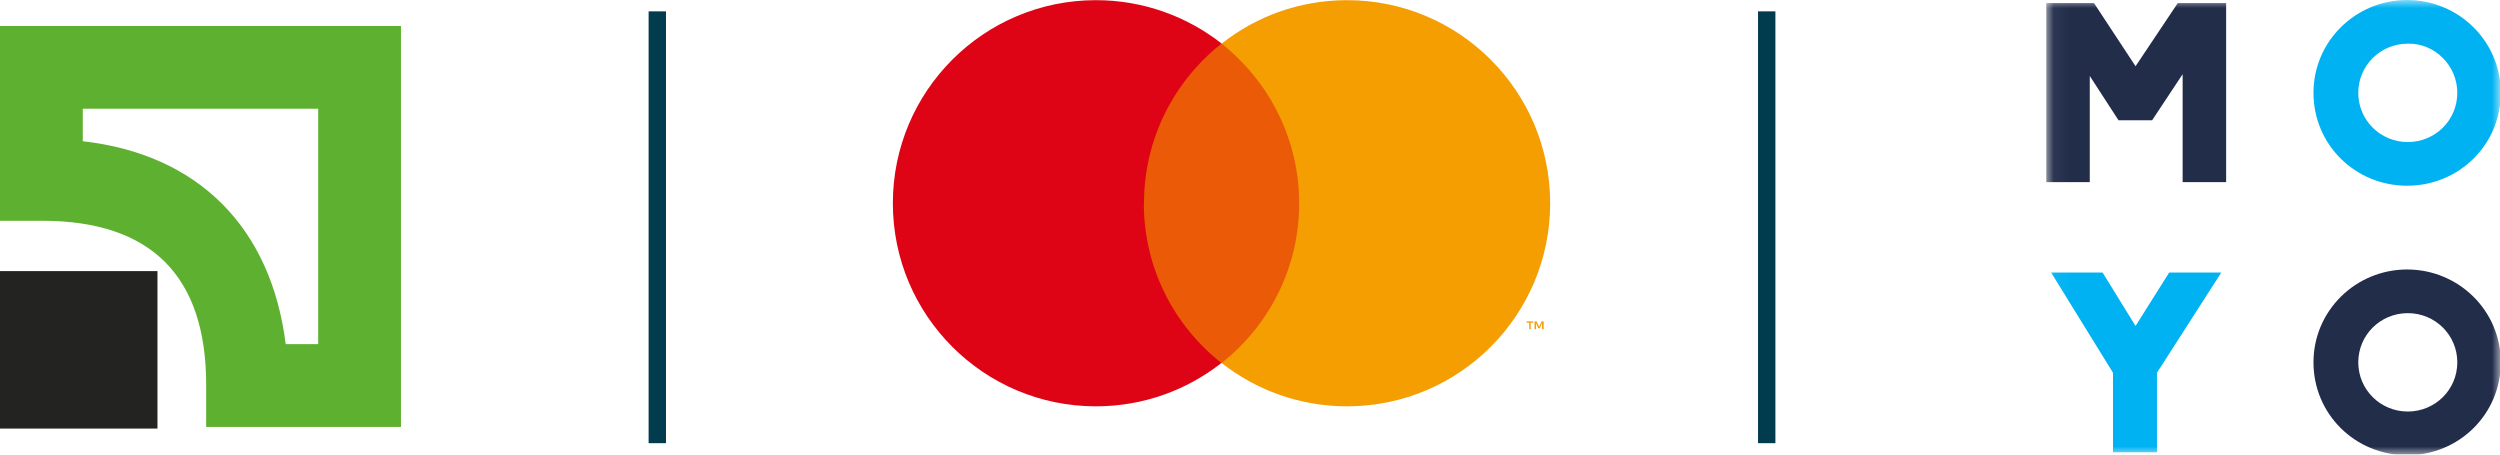 <svg width="154" height="28" viewBox="0 0 154 28" fill="none" xmlns="http://www.w3.org/2000/svg">
<g clip-path="url(#clip0_1929_447)">
<path d="M81.26 2.69H69.22V22.36H81.26V2.69Z" fill="#EA5A07"/>
<path d="M70.47 12.52C70.47 8.53 72.34 4.98 75.25 2.68C73.11 1.01 70.43 0.01 67.51 0.01C60.6 0.01 55 5.61 55 12.52C55 19.43 60.6 25.03 67.51 25.03C70.43 25.03 73.11 24.03 75.24 22.36C72.33 20.07 70.46 16.51 70.46 12.53L70.47 12.52Z" fill="#DE0415"/>
<path d="M94.29 20.28V19.88H94.45V19.8H94.04V19.88H94.2V20.28H94.29ZM95.09 20.28V19.8H94.96L94.81 20.13L94.66 19.8H94.53V20.28H94.62V19.91L94.76 20.22H94.85L94.99 19.9V20.27H95.08L95.09 20.28Z" fill="#F59E01"/>
<path d="M95.49 12.52C95.49 19.43 89.89 25.03 82.98 25.03C80.06 25.03 77.38 24.03 75.25 22.36C78.16 20.07 80.03 16.51 80.03 12.53C80.03 8.55 78.16 4.99 75.25 2.69C77.37 1.01 80.06 0.01 82.98 0.01C89.89 0.01 95.49 5.61 95.49 12.52Z" fill="#F59E01"/>
<path d="M40.49 0.7V27.3" stroke="#013B4E" stroke-width="1.07" stroke-miterlimit="10"/>
<path d="M19.6 6.7V21.2H17.6C16.7 14 12.2 9.5 5.1 8.7V6.7H19.6ZM0 1.6V13.6H2.6C9.3 13.6 12.7 17 12.7 23.7V26.3H24.7V1.6H0Z" fill="#5EB130"/>
<path d="M9.7 16.7H0V26.4H9.7V16.7Z" fill="#232322"/>
<path d="M108.83 0.7V27.3" stroke="#013B4E" stroke-width="1.07" stroke-miterlimit="10"/>
<mask id="mask0_1929_447" style="mask-type:luminance" maskUnits="userSpaceOnUse" x="126" y="0" width="29" height="28">
<path d="M154.05 0H126.05V28H154.05V0Z" fill="white"/>
</mask>
<g mask="url(#mask0_1929_447)">
<path d="M134.15 0.19L131.55 4.08L128.99 0.19H126.05V11.22H128.73V4.68L130.5 7.41H132.57L134.45 4.57V11.22H137.13V0.19H134.15Z" fill="#222D4A"/>
<path d="M133.62 16.79L131.55 20.08L129.52 16.79H126.35L130.16 22.96V27.86H132.87V22.96L136.83 16.79H133.63H133.62Z" fill="#00B2F2"/>
<path d="M148.28 16.6C145.11 16.6 142.51 19.14 142.51 22.32C142.51 25.5 145.07 28.04 148.28 28.04C151.49 28.04 154.05 25.5 154.05 22.32C154.05 19.14 151.45 16.6 148.28 16.6ZM151.37 22.32C151.37 24 150.01 25.35 148.32 25.35C146.63 25.35 145.27 24 145.27 22.32C145.27 20.64 146.63 19.29 148.32 19.29C150.01 19.29 151.37 20.64 151.37 22.32Z" fill="#222D4A"/>
<path d="M148.28 0C145.11 0 142.51 2.54 142.51 5.72C142.51 8.9 145.07 11.44 148.28 11.44C151.49 11.44 154.05 8.9 154.05 5.72C154.05 2.54 151.45 0 148.28 0ZM151.37 5.72C151.37 7.4 150.01 8.75 148.32 8.75C146.63 8.75 145.27 7.4 145.27 5.72C145.27 4.04 146.63 2.69 148.32 2.69C149.98 2.65 151.37 4.04 151.37 5.72Z" fill="#00B2F2"/>
</g>
</g>
<defs>
<clipPath id="clip0_1929_447">
<rect width="154" height="28" fill="white"/>
</clipPath>
</defs>
</svg>
